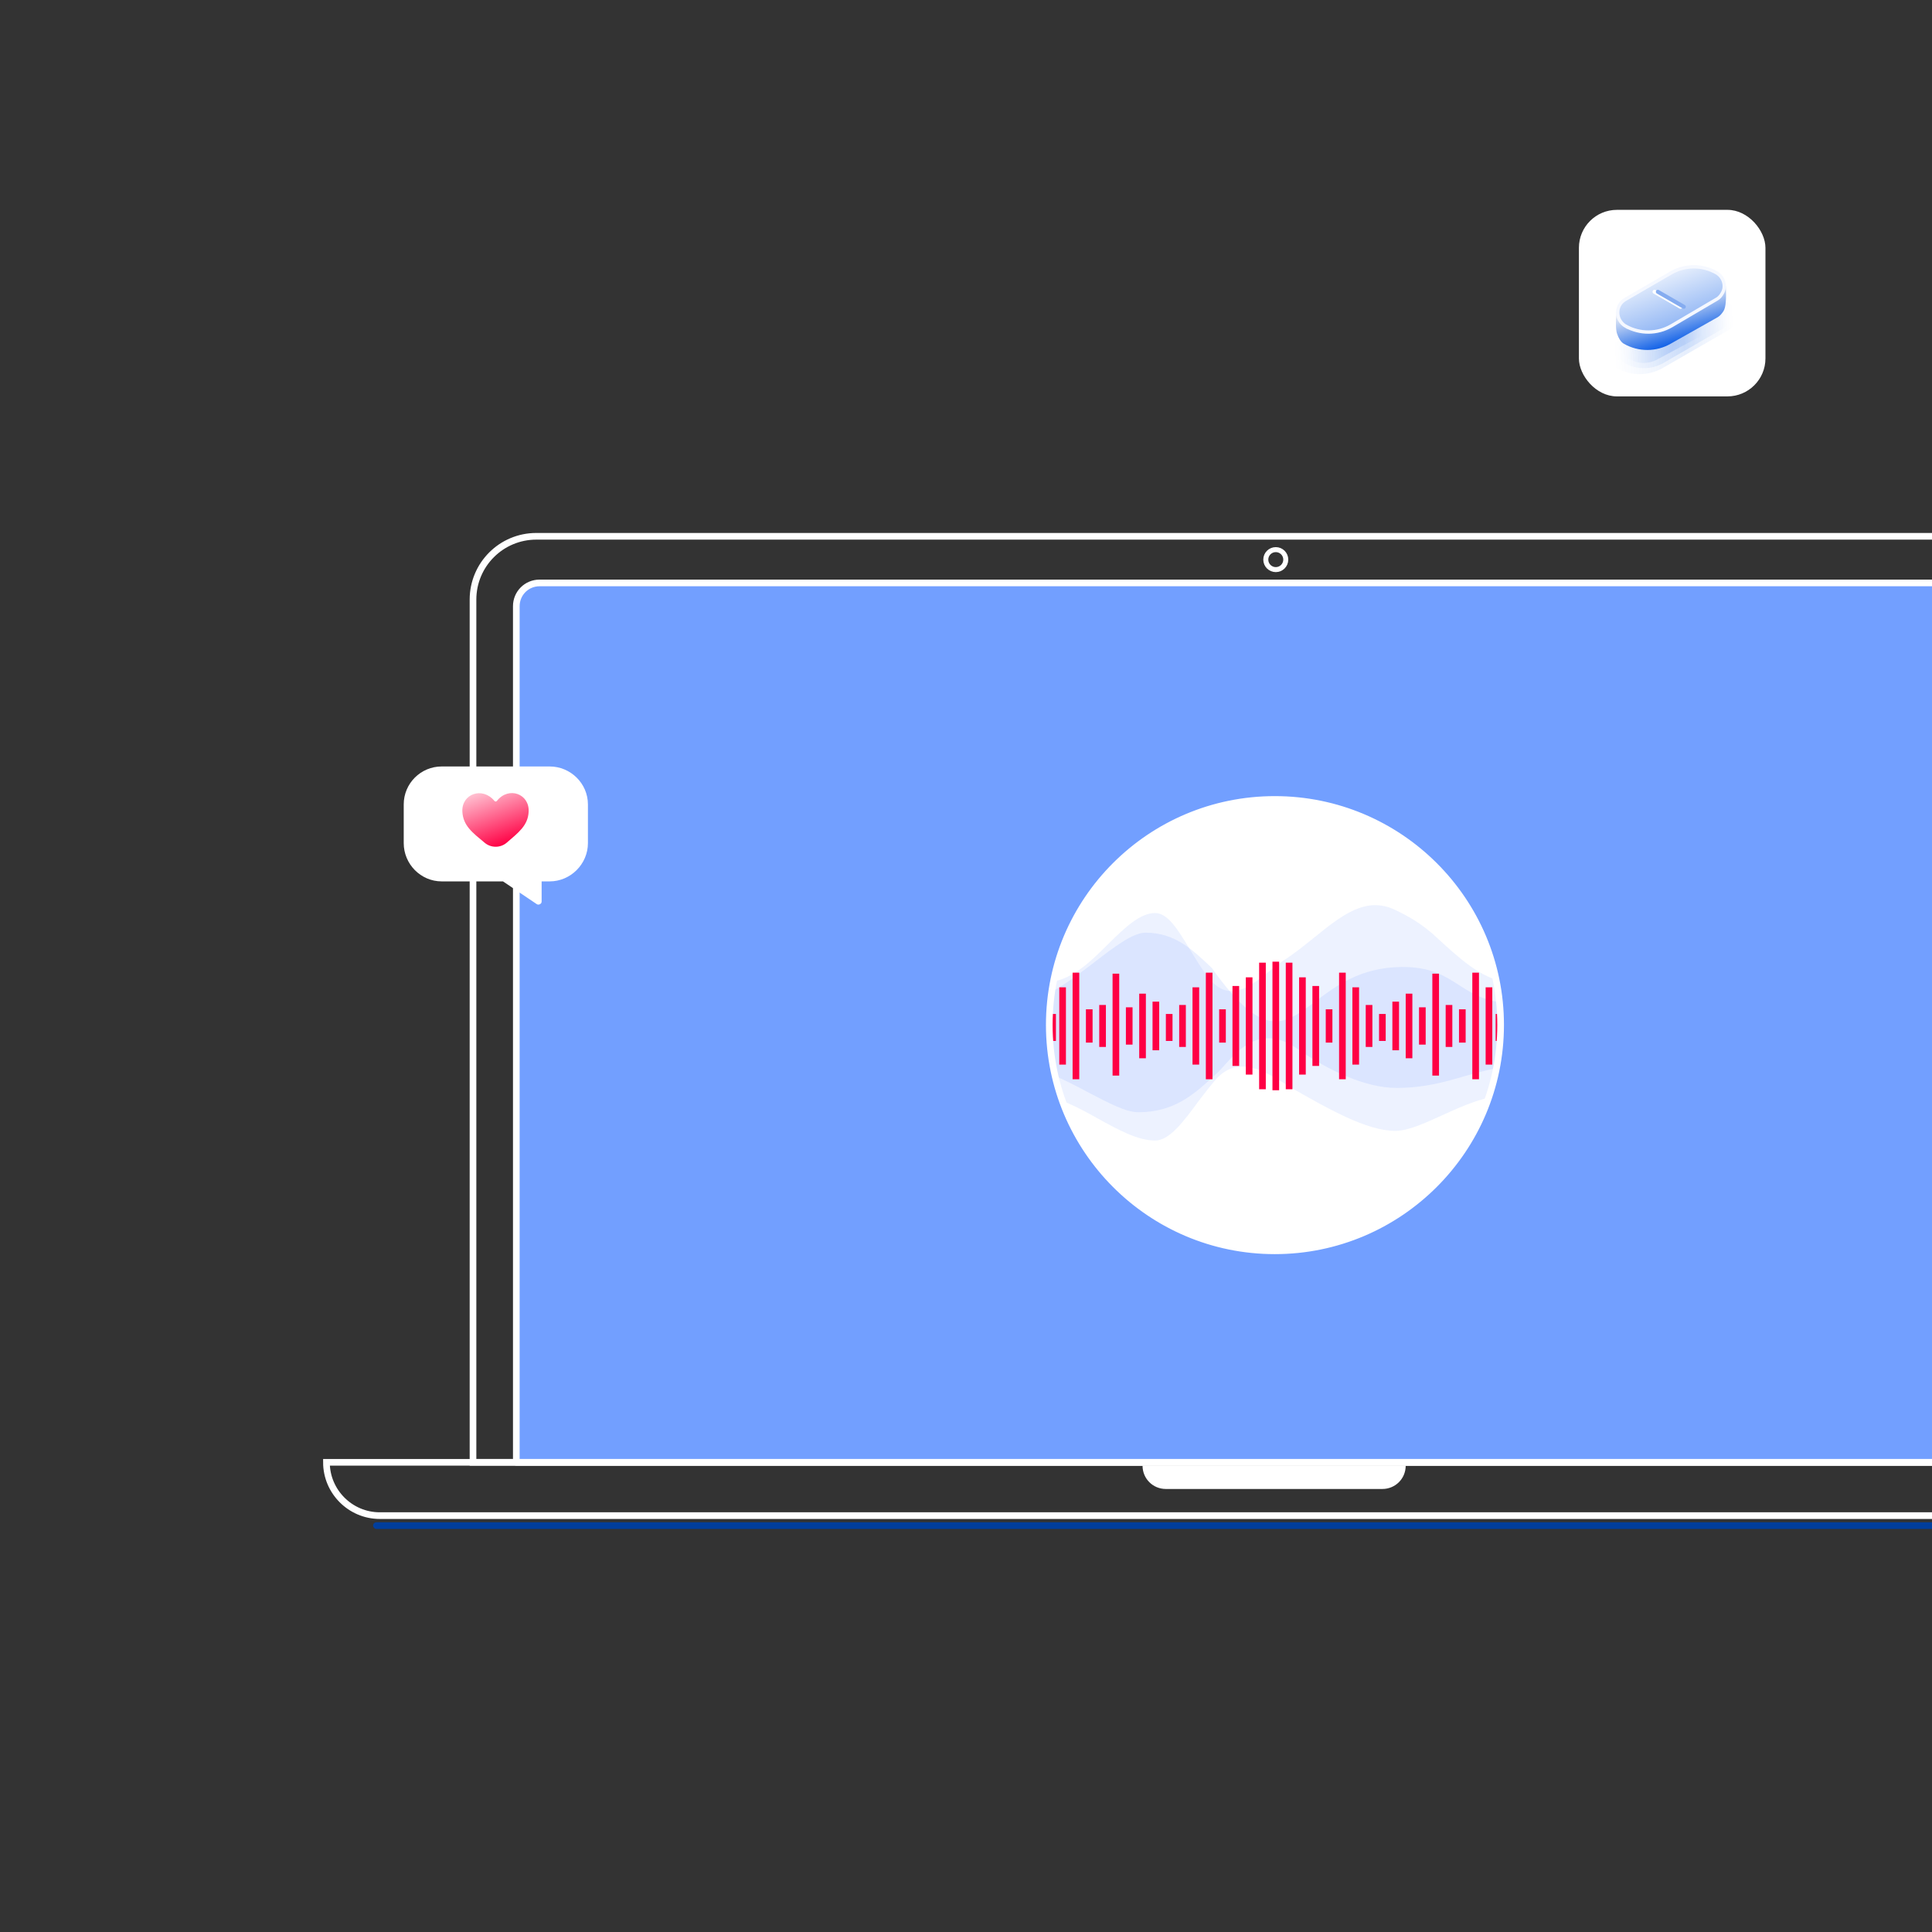 <svg xmlns="http://www.w3.org/2000/svg" width="580" height="580" viewBox="0 0 580 580" style="background: rgba(0,84,255,0.00);"><rect x="0" y="0" width="580" height="580" fill="#333333" stroke="none"/><defs><linearGradient id="d9ws59d1zb2916sj56rz942d" x1="3.4" y1="-5.9" x2="11.4" y2="16.1" gradientUnits="userSpaceOnUse"><stop offset="0" stop-color="#fff"/><stop offset="1" stop-color="#ff0044"/></linearGradient><linearGradient id="r6kjaga0dk3qlkq5znlwd28k" x1="8.2" y1="9.8" x2="44.5" y2="7.8" gradientUnits="userSpaceOnUse"><stop offset="0" stop-color="#0056e6" stop-opacity="0"/><stop offset=".6" stop-color="#0056e6" stop-opacity=".1"/><stop offset="1" stop-color="#0056e6" stop-opacity="0"/></linearGradient><linearGradient id="nm2g4zs4peaza5iyxnjihjyj" x1="9.9" y1="11.1" x2="43" y2="9.1" gradientUnits="userSpaceOnUse"><stop offset="0" stop-color="#0056e6" stop-opacity="0"/><stop offset=".6" stop-color="#0056e6" stop-opacity=".12"/><stop offset="1" stop-color="#0056e6" stop-opacity="0"/></linearGradient><linearGradient id="iz8bhpzcwlx4bti5yv5raneb" x1="13.6" y1="10.3" x2="35.7" y2="11.1" gradientUnits="userSpaceOnUse"><stop offset="0" stop-color="#0056e6" stop-opacity="0"/><stop offset=".6" stop-color="#0056e6" stop-opacity=".15"/><stop offset="1" stop-color="#0056e6" stop-opacity="0"/></linearGradient><linearGradient id="gxmtibz70yyqy7hs2y2efyzm" x1=".8" y1=".8" x2=".5" y2=".2"><stop offset="0" stop-color="#0056e6"/><stop offset="1" stop-color="#f5f5f7"/></linearGradient><linearGradient id="uyjn3dwvtca7lde1i7peum3c" x1="31.5" y1="46.2" x2="14.8" y2=".5" gradientUnits="userSpaceOnUse"><stop offset="0" stop-color="#0056e6"/><stop offset="1" stop-color="#fff"/></linearGradient></defs><style>
@keyframes ewx8dqn9vjwzyhp7n2t6s81v_t { 0% { transform: translate(72.6px,59.4px); } 100% { transform: translate(-67.4px,59.4px); } }
@keyframes wc5726hhuku5g1u685tm9bpk_t { 0% { transform: translate(87.1px,60.1px); } 100% { transform: translate(-62.9px,60.1px); } }
@keyframes xw0zhd0lumh22b8qv1i368t7_t { 0% { transform: translate(67px,23px) scale(1,1) translateY(-18px); animation-timing-function: cubic-bezier(.4,0,.6,1); } 38.182% { transform: translate(67px,23px) scale(1,1.3) translateY(-18px); animation-timing-function: cubic-bezier(.4,0,.6,1); } 100% { transform: translate(67px,23px) scale(1,1) translateY(-18px); } }
@keyframes fd9gbx585m89ll8xwgy5tn4m_t { 0% { transform: translate(63px,23px) scale(1,1) translateY(-18px); animation-timing-function: cubic-bezier(.4,0,.6,1); } 64.706% { transform: translate(63px,23px) scale(1,.6) translateY(-18px); animation-timing-function: cubic-bezier(.4,0,.6,1); } 100% { transform: translate(63px,23px) scale(1,1) translateY(-18px); } }
@keyframes t59onmaompg0e72atvm8gbjt_t { 0% { transform: translate(59px,23px) scale(1,1) translateY(-18px); animation-timing-function: cubic-bezier(.4,0,.6,1); } 46.667% { transform: translate(59px,23px) scale(1,1.4) translateY(-18px); animation-timing-function: cubic-bezier(.4,0,.6,1); } 100% { transform: translate(59px,23px) scale(1,1) translateY(-18px); } }
@keyframes ynn1bd7qfkpfop4ivj6yp8cy_t { 0% { transform: translate(55px,23px) scale(1,1) translateY(-18px); animation-timing-function: cubic-bezier(.4,0,.6,1); } 53.333% { transform: translate(55px,23px) scale(1,1.4) translateY(-18px); animation-timing-function: cubic-bezier(.4,0,.6,1); } 100% { transform: translate(55px,23px) scale(1,1) translateY(-18px); } }
@keyframes t8m4v28m4pptdsrzdey93x63_t { 0% { transform: translate(39px,23px) scale(1,1) translateY(-18px); animation-timing-function: cubic-bezier(.4,0,.6,1); } 54.717% { transform: translate(39px,23px) scale(1,1.4) translateY(-18px); animation-timing-function: cubic-bezier(.4,0,.6,1); } 100% { transform: translate(39px,23px) scale(1,1) translateY(-18px); } }
@keyframes hp47a9dm6h7ha2vhoyfw6rly_t { 0% { transform: translate(47px,23px) scale(1,1) translateY(-18px); animation-timing-function: cubic-bezier(.4,0,.6,1); } 54.545% { transform: translate(47px,23px) scale(1,.6) translateY(-18px); animation-timing-function: cubic-bezier(.4,0,.6,1); } 100% { transform: translate(47px,23px) scale(1,1) translateY(-18px); } }
@keyframes w5g4xwncbbws9ldu3phkmqe4_t { 0% { transform: translate(51px,23px) scale(1,1) translateY(-18px); animation-timing-function: cubic-bezier(.4,0,.6,1); } 57.895% { transform: translate(51px,23px) scale(1,1.4) translateY(-18px); animation-timing-function: cubic-bezier(.4,0,.6,1); } 100% { transform: translate(51px,23px) scale(1,1) translateY(-18px); } }
@keyframes vfd0ayf5dxm7wmrg47ftr583_t { 0% { transform: translate(43px,23px) scale(1,1) translateY(-18px); animation-timing-function: cubic-bezier(.4,0,.6,1); } 32.609% { transform: translate(43px,23px) scale(1,1.4) translateY(-18px); animation-timing-function: cubic-bezier(.4,0,.6,1); } 100% { transform: translate(43px,23px) scale(1,1) translateY(-18px); } }
@keyframes e0jatx3y7derp7dbfkdcz8z8_t { 0% { transform: translate(7px,23px) scale(1,1) translateY(-18px); animation-timing-function: cubic-bezier(.4,0,.6,1); } 55.769% { transform: translate(7px,23px) scale(1,.6) translateY(-18px); animation-timing-function: cubic-bezier(.4,0,.6,1); } 100% { transform: translate(7px,23px) scale(1,1) translateY(-18px); } }
@keyframes pmdc1h1jm1w06z1ceomv27vp_t { 0% { transform: translate(11px,23px) scale(1,1) translateY(-18px); animation-timing-function: cubic-bezier(.4,0,.6,1); } 66.038% { transform: translate(11px,23px) scale(1,1.4) translateY(-18px); animation-timing-function: cubic-bezier(.4,0,.6,1); } 100% { transform: translate(11px,23px) scale(1,1) translateY(-18px); } }
@keyframes mtb206ctcw1dhs1i85d22lcp_t { 0% { transform: translate(3px,23px) scale(1,1) translateY(-18px); animation-timing-function: cubic-bezier(.4,0,.6,1); } 62.5% { transform: translate(3px,23px) scale(1,1.4) translateY(-18px); animation-timing-function: cubic-bezier(.4,0,.6,1); } 100% { transform: translate(3px,23px) scale(1,1) translateY(-18px); } }
@keyframes zjyacn7e78ychp2rl2np3t7k_t { 0% { transform: translate(35px,23px) scale(1,1) translateY(-18px); animation-timing-function: cubic-bezier(.4,0,.6,1); } 53.333% { transform: translate(35px,23px) scale(1,1.4) translateY(-18px); animation-timing-function: cubic-bezier(.4,0,.6,1); } 100% { transform: translate(35px,23px) scale(1,1) translateY(-18px); } }
@keyframes jfrkdxnp5sxuich9d4queoa2_t { 0% { transform: translateY(23px) scale(1,1) translateY(-18px); animation-timing-function: cubic-bezier(.4,0,.6,1); } 44.231% { transform: translateY(23px) scale(1,1.4) translateY(-18px); animation-timing-function: cubic-bezier(.4,0,.6,1); } 100% { transform: translateY(23px) scale(1,1) translateY(-18px); } }
@keyframes uxc1vsnsy405isyppx36suqq_t { 0% { transform: translate(31px,23px) scale(1,1) translateY(-18px); animation-timing-function: cubic-bezier(.4,0,.6,1); } 42.553% { transform: translate(31px,23px) scale(1,1.4) translateY(-18px); animation-timing-function: cubic-bezier(.4,0,.6,1); } 100% { transform: translate(31px,23px) scale(1,1) translateY(-18px); } }
@keyframes b9o6yufpc34pad0qu69jg09b_t { 0% { transform: translate(15px,23px) scale(1,1) translateY(-18px); animation-timing-function: cubic-bezier(.4,0,.6,1); } 61.111% { transform: translate(15px,23px) scale(1,1.4) translateY(-18px); animation-timing-function: cubic-bezier(.4,0,.6,1); } 100% { transform: translate(15px,23px) scale(1,1) translateY(-18px); } }
@keyframes vfw6uxf1qxi2x50fep4nsgoi_t { 0% { transform: translate(23px,23px) scale(1,1) translateY(-18px); animation-timing-function: cubic-bezier(.4,0,.6,1); } 54% { transform: translate(23px,23px) scale(1,.6) translateY(-18px); animation-timing-function: cubic-bezier(.4,0,.6,1); } 100% { transform: translate(23px,23px) scale(1,1) translateY(-18px); } }
@keyframes hinwco7w88z60y6fcoq0q8z8_t { 0% { transform: translate(27px,23px) scale(1,1) translateY(-18px); animation-timing-function: cubic-bezier(.4,0,.6,1); } 55% { transform: translate(27px,23px) scale(1,1.4) translateY(-18px); animation-timing-function: cubic-bezier(.4,0,.6,1); } 100% { transform: translate(27px,23px) scale(1,1) translateY(-18px); } }
@keyframes xglwjm3qlijzc7xs8nchniad_t { 0% { transform: translate(19px,23px) scale(1,1) translateY(-18px); animation-timing-function: cubic-bezier(.4,0,.6,1); } 46.875% { transform: translate(19px,23px) scale(1,1.4) translateY(-18px); animation-timing-function: cubic-bezier(.4,0,.6,1); } 100% { transform: translate(19px,23px) scale(1,1) translateY(-18px); } }
@keyframes y5gm9ow7xum3mmbni9j025mc_t { 0% { transform: translate(63px,23px) scale(1,1) translateY(-18px); animation-timing-function: cubic-bezier(.4,0,.6,1); } 31.481% { transform: translate(63px,23px) scale(1,.6) translateY(-18px); animation-timing-function: cubic-bezier(.4,0,.6,1); } 100% { transform: translate(63px,23px) scale(1,1) translateY(-18px); } }
@keyframes rlzm46mt9iwzu0fb4r2o4p2j_t { 0% { transform: translate(59px,23px) scale(1,1) translateY(-18px); animation-timing-function: cubic-bezier(.4,0,.6,1); } 50.769% { transform: translate(59px,23px) scale(1,1.4) translateY(-18px); animation-timing-function: cubic-bezier(.4,0,.6,1); } 100% { transform: translate(59px,23px) scale(1,1) translateY(-18px); } }
@keyframes bq3usmntzek7de7q4dxb0ib9_t { 0% { transform: translate(55px,23px) scale(1,1) translateY(-18px); animation-timing-function: cubic-bezier(.4,0,.6,1); } 48.98% { transform: translate(55px,23px) scale(1,1.4) translateY(-18px); animation-timing-function: cubic-bezier(.4,0,.6,1); } 100% { transform: translate(55px,23px) scale(1,1) translateY(-18px); } }
@keyframes t26i11xjm3ywsklum0cnetwh_t { 0% { transform: translate(39px,23px) scale(1,1) translateY(-18px); animation-timing-function: cubic-bezier(.4,0,.6,1); } 54.545% { transform: translate(39px,23px) scale(1,1.4) translateY(-18px); animation-timing-function: cubic-bezier(.4,0,.6,1); } 100% { transform: translate(39px,23px) scale(1,1) translateY(-18px); } }
@keyframes tfukkxg7rr4pjatwzslokns1_t { 0% { transform: translate(47px,23px) scale(1,1) translateY(-18px); animation-timing-function: cubic-bezier(.4,0,.6,1); } 52.857% { transform: translate(47px,23px) scale(1,.6) translateY(-18px); animation-timing-function: cubic-bezier(.4,0,.6,1); } 100% { transform: translate(47px,23px) scale(1,1) translateY(-18px); } }
@keyframes r93eio1wshmpps6ghoh9877o_t { 0% { transform: translate(51px,23px) scale(1,1) translateY(-18px); animation-timing-function: cubic-bezier(.4,0,.6,1); } 48% { transform: translate(51px,23px) scale(1,1.4) translateY(-18px); animation-timing-function: cubic-bezier(.4,0,.6,1); } 100% { transform: translate(51px,23px) scale(1,1) translateY(-18px); } }
@keyframes v6k41u217cpds4axmw5ct8d2_t { 0% { transform: translate(43px,23px) scale(1,1) translateY(-18px); animation-timing-function: cubic-bezier(.4,0,.6,1); } 47.826% { transform: translate(43px,23px) scale(1,1.4) translateY(-18px); animation-timing-function: cubic-bezier(.4,0,.6,1); } 100% { transform: translate(43px,23px) scale(1,1) translateY(-18px); } }
@keyframes cu97spc8w6o32ovyfk1y0ojt_t { 0% { transform: translate(7px,23px) scale(1,1) translateY(-18px); animation-timing-function: cubic-bezier(.4,0,.6,1); } 46.939% { transform: translate(7px,23px) scale(1,.6) translateY(-18px); animation-timing-function: cubic-bezier(.4,0,.6,1); } 100% { transform: translate(7px,23px) scale(1,1) translateY(-18px); } }
@keyframes nae6d0sexh44fmks35dw0kgs_t { 0% { transform: translate(11px,23px) scale(1,1) translateY(-18px); animation-timing-function: cubic-bezier(.4,0,.6,1); } 38.636% { transform: translate(11px,23px) scale(1,1.4) translateY(-18px); animation-timing-function: cubic-bezier(.4,0,.6,1); } 100% { transform: translate(11px,23px) scale(1,1) translateY(-18px); } }
@keyframes ow9nag7dgwfp17qzzkanfvuc_t { 0% { transform: translate(3px,23px) scale(1,1) translateY(-18px); animation-timing-function: cubic-bezier(.4,0,.6,1); } 62.162% { transform: translate(3px,23px) scale(1,1.4) translateY(-18px); animation-timing-function: cubic-bezier(.4,0,.6,1); } 100% { transform: translate(3px,23px) scale(1,1) translateY(-18px); } }
@keyframes r8nqs94pdl76r410iydznzq3_t { 0% { transform: translate(35px,23px) scale(1,1) translateY(-18px); animation-timing-function: cubic-bezier(.4,0,.6,1); } 45.652% { transform: translate(35px,23px) scale(1,1.4) translateY(-18px); animation-timing-function: cubic-bezier(.4,0,.6,1); } 100% { transform: translate(35px,23px) scale(1,1) translateY(-18px); } }
@keyframes ye3xe0lk80yphrlu6q1lms3t_t { 0% { transform: translateY(23px) scale(1,1) translateY(-18px); animation-timing-function: cubic-bezier(.4,0,.6,1); } 51.852% { transform: translateY(23px) scale(1,1.4) translateY(-18px); animation-timing-function: cubic-bezier(.4,0,.6,1); } 100% { transform: translateY(23px) scale(1,1) translateY(-18px); } }
@keyframes nfkyezdo3pqhvjwym6rymqdz_t { 0% { transform: translate(31px,23px) scale(1,1) translateY(-18px); animation-timing-function: cubic-bezier(.4,0,.6,1); } 57.143% { transform: translate(31px,23px) scale(1,1.4) translateY(-18px); animation-timing-function: cubic-bezier(.4,0,.6,1); } 100% { transform: translate(31px,23px) scale(1,1) translateY(-18px); } }
@keyframes qe4en3oas4wr3m8zzo4i1d0o_t { 0% { transform: translate(15px,23px) scale(1,1) translateY(-18px); animation-timing-function: cubic-bezier(.4,0,.6,1); } 44% { transform: translate(15px,23px) scale(1,1.4) translateY(-18px); animation-timing-function: cubic-bezier(.4,0,.6,1); } 100% { transform: translate(15px,23px) scale(1,1) translateY(-18px); } }
@keyframes kqtplorrvf00bfkqva56ahcd_t { 0% { transform: translate(23px,23px) scale(1,1) translateY(-18px); animation-timing-function: cubic-bezier(.4,0,.6,1); } 43.902% { transform: translate(23px,23px) scale(1,.6) translateY(-18px); animation-timing-function: cubic-bezier(.4,0,.6,1); } 100% { transform: translate(23px,23px) scale(1,1) translateY(-18px); } }
@keyframes czxmtf25gjm799yvo1aubusm_t { 0% { transform: translate(27px,23px) scale(1,1) translateY(-18px); animation-timing-function: cubic-bezier(.4,0,.6,1); } 56.522% { transform: translate(27px,23px) scale(1,1.4) translateY(-18px); animation-timing-function: cubic-bezier(.4,0,.6,1); } 100% { transform: translate(27px,23px) scale(1,1) translateY(-18px); } }
@keyframes g9b4sulckztdo4vqsitp1fm1_t { 0% { transform: translate(19px,23px) scale(1,1) translateY(-18px); animation-timing-function: cubic-bezier(.4,0,.6,1); } 52.857% { transform: translate(19px,23px) scale(1,1.4) translateY(-18px); animation-timing-function: cubic-bezier(.4,0,.6,1); } 100% { transform: translate(19px,23px) scale(1,1) translateY(-18px); } }
@keyframes btjgdbhltqfyyalais8emjb2_t { 0% { transform: translate(121.1px,230px); animation-timing-function: cubic-bezier(.4,0,.6,1); } 51.724% { transform: translate(121.1px,210px); animation-timing-function: cubic-bezier(.4,0,.6,1); } 100% { transform: translate(121.1px,230px); } }
@keyframes a39_t { 0% { transform: translate(27.6px,16px); animation-timing-function: cubic-bezier(.4,0,.6,1); } 51.724% { transform: translate(27.6px,20px); animation-timing-function: cubic-bezier(.4,0,.6,1); } 100% { transform: translate(27.6px,16px); } }
@keyframes ufa6zr04dlv761v9e3uw4caf_t { 0% { transform: scale(1,1) translate(-10px,-8px); animation-timing-function: cubic-bezier(.4,0,.6,1); } 58.333% { transform: scale(1,1) translate(-10px,-8px); animation-timing-function: cubic-bezier(.4,0,.6,1); } 68.333% { transform: scale(1.2,1.2) translate(-10px,-8px); animation-timing-function: cubic-bezier(.4,0,.6,1); } 78.333% { transform: scale(1,1) translate(-10px,-8px); animation-timing-function: cubic-bezier(.4,0,.6,1); } 90% { transform: scale(1.2,1.2) translate(-10px,-8px); animation-timing-function: cubic-bezier(.4,0,.6,1); } 100% { transform: scale(1,1) translate(-10px,-8px); } }
@keyframes uf1nujyhwi524z7kvxzuhv4o_t { 0% { transform: translate(474px,65px); animation-timing-function: cubic-bezier(.4,0,.6,1); } 50% { transform: translate(474px,55px); animation-timing-function: cubic-bezier(.4,0,.6,1); } 100% { transform: translate(474px,65px); } }
@keyframes cqca2fmgk1eylkk7e1s39ga5_o { 0% { opacity: 1; animation-timing-function: cubic-bezier(.4,0,.6,1); } 50% { opacity: .3; animation-timing-function: cubic-bezier(.4,0,.6,1); } 100% { opacity: 1; } }
@keyframes wkcs0zawoi4tgl137ly2m2sm_t { 0% { transform: translate(7px,13px); animation-timing-function: cubic-bezier(.4,0,.6,1); } 50% { transform: translate(7px,9px); animation-timing-function: cubic-bezier(.4,0,.6,1); } 100% { transform: translate(7px,13px); } }
</style><title>i580_teaser_analysis</title><desc>Created with Sketch.</desc><ellipse cx="383" cy="168" stroke="#fff" stroke-width="1.5" rx="3" ry="3" fill="none"/><path d="M161 161h443c10.5 0 19 8.5 19 19v259h-481v-259c0-10.5 8.5-19 19-19Z" stroke="#fff" stroke-width="2" fill="none"/><g transform="translate(155,175)"><rect x="125" y="36" width="209.4" height="188" fill="#fff" rx="1"/><path d="M84.2 60.3v34.3c5.6 0 11.8 3.4 17.9 6.8c6 3.3 11.9 6.6 17.2 6.6c4.3 0 8.5-5.7 13-11.8c1.6-2.1 3.2-4.2 4.9-6.2c6.6-7.8 14.5-3 20 .3c.6 .4 1.3 .8 1.8 1.2c12.4 7.1 23.8 13.6 32.4 13.6c3.8 0 8.8-2.3 14.1-4.7c6.1-2.8 12.8-5.8 18.7-5.8c5.6 0 11.8 3.4 17.9 6.8c6 3.3 11.9 6.6 17.2 6.6c4.3 0 8.5-5.7 13-11.8c1.6-2.1 3.2-4.2 4.9-6.2c6.6-7.8 14.5-3 20 .3c.6 .4 1.3 .8 1.8 1.2c12.4 7.1 23.8 13.6 32.4 13.6c3.8 0 8.8-2.3 14.1-4.7c6.1-2.8 12.8-5.8 18.7-5.8v-34.3c-7.1-1-13.9-7.3-19.9-12.8c-4.9-4.7-9.5-7.1-12.9-8.7c-8.8-4.3-16.1 1.6-24.3 8.2c-3.1 2.5-6.3 5.1-9.8 7.3c-1.2 .8-2.5 1.9-3.9 3c-5.5 4.4-12 9.7-18.2 1.7c-2-2.6-3.8-5.6-5.5-8.4c-3.5-5.8-6.6-10.9-10.4-10.9c-4.6 0-9.1 4.4-13.9 9.1c-5.6 5.6-11.7 11.7-19.2 11.7c-0.7 0-1.4-0.1-2-0.2c-7.1-1-13.9-7.3-19.9-12.8c-4.9-4.7-9.5-7.1-12.9-8.7c-8.8-4.3-16.1 1.6-24.3 8.2c-3.1 2.5-6.3 5.1-9.8 7.3c-1.2 .8-2.5 1.9-3.9 3c-5.5 4.4-12 9.7-18.2 1.7c-2-2.6-3.8-5.6-5.5-8.4c-3.5-5.8-6.6-10.9-10.4-10.9c-4.6 0-9.1 4.4-13.9 9.1c-5.6 5.6-11.7 11.7-19.2 11.7c-0.7 0-1.4-0.1-2-0.2Z" fill="#4780fb" opacity=".1" fill-rule="evenodd" transform="translate(336.7,132) translate(-264.2,-72.6)" style="animation: 5.15s linear infinite both ewx8dqn9vjwzyhp7n2t6s81v_t;"/><path d="M62.9 66.1v18.9c6.9 0 14.9 4.2 22 8c5.8 3 11 5.8 14.7 5.8c11 0 16.9-5.5 23.4-11.5c.8-0.7 1.6-1.6 2.4-2.5c4.6-5.1 11.2-12.5 21.9-5.1c9.2 6.5 20.5 11.8 29.8 11.8c8.4 0 14.6-1.8 20.4-3.5c5-1.4 9.7-2.8 15.4-3c6.9 0 14.9 4.2 22 8c5.8 3 11 5.8 14.7 5.8c11 0 16.9-5.5 23.4-11.5c.8-0.7 1.6-1.6 2.4-2.5c4.6-5.1 11.2-12.5 21.9-5.1c9.2 6.5 20.5 11.8 29.8 11.8c8.4 0 14.6-1.8 20.4-3.5c5-1.4 9.7-2.8 15.4-3v-18.9c-8.4 0-12.7-2.7-16.9-5.4l-0.3-0.2c-4.2-2.7-8.5-5.4-17.1-5.3c-12.3 .1-19.8 5.8-25.9 10.4c-9.4 7.1-15.5 11.8-31-10.1c-5.9-5.6-11.1-10.6-19.9-10.6c-3.8 0-9.3 4.2-15.4 8.9c-7.6 5.8-16.1 12.3-23.5 12.3c-8.4 0-12.7-2.7-16.9-5.4l-0.3-0.2c-4.2-2.7-8.5-5.4-17.1-5.3c-12.3 .1-19.8 5.8-25.9 10.4c-9.4 7.1-15.5 11.8-31-10.1c-5.9-5.6-11.1-10.6-19.9-10.6c-3.8 0-9.3 4.2-15.4 8.9c-7.6 5.8-16.1 12.3-23.5 12.3Z" fill="#729fff" opacity=".15" fill-rule="evenodd" transform="translate(300,132) translate(-212.9,-71.9)" style="animation: 9.02s linear infinite both wc5726hhuku5g1u685tm9bpk_t;"/><g transform="translate(161,110)"><path d="M0-0.3v36.6" fill="none" stroke="#ff0044" stroke-linecap="square" stroke-width="2" transform="translate(67,23) translate(0,-18)" style="animation: .92s linear infinite both xw0zhd0lumh22b8qv1i368t7_t;"/><path d="M0 0v36" fill="none" stroke="#ff0044" stroke-linecap="square" stroke-width="2" transform="translate(63,23) translate(0,-18)" style="animation: .85s linear infinite both fd9gbx585m89ll8xwgy5tn4m_t;"/><path d="M0 4.4v27.2" fill="none" stroke="#ff0044" stroke-linecap="square" stroke-width="2" transform="translate(59,23) translate(0,-18)" style="animation: .75s linear infinite both t59onmaompg0e72atvm8gbjt_t;"/><path d="M0 7v22" fill="none" stroke="#ff0044" stroke-linecap="square" stroke-width="2" transform="translate(55,23) translate(0,-18)" style="animation: .75s linear infinite both ynn1bd7qfkpfop4ivj6yp8cy_t;"/><path d="M0 12.7v10.6" fill="none" stroke="#ff0044" stroke-linecap="square" stroke-width="2" transform="translate(39,23) translate(0,-18)" style="animation: .88s linear infinite both t8m4v28m4pptdsrzdey93x63_t;"/><path d="M0 3v30" fill="none" stroke="#ff0044" stroke-linecap="square" stroke-width="2" transform="translate(47,23) translate(0,-18)" style="animation: 1.1s linear infinite both hp47a9dm6h7ha2vhoyfw6rly_t;"/><path d="M0 14v8" fill="none" stroke="#ff0044" stroke-linecap="square" stroke-width="2" transform="translate(51,23) translate(0,-18)" style="animation: .63s linear infinite both w5g4xwncbbws9ldu3phkmqe4_t;"/><path d="M0 7.4v21.2" fill="none" stroke="#ff0044" stroke-linecap="square" stroke-width="2" transform="translate(43,23) translate(0,-18)" style="animation: .77s linear infinite both vfd0ayf5dxm7wmrg47ftr583_t;"/><path d="M0 3v30" fill="none" stroke="#ff0044" stroke-linecap="square" stroke-width="2" transform="translate(7,23) translate(0,-18)" style="animation: .87s linear infinite both e0jatx3y7derp7dbfkdcz8z8_t;"/><path d="M0 14v8" fill="none" stroke="#ff0044" stroke-linecap="square" stroke-width="2" transform="translate(11,23) translate(0,-18)" style="animation: .88s linear infinite both pmdc1h1jm1w06z1ceomv27vp_t;"/><path d="M0 7.4v21.2" fill="none" stroke="#ff0044" stroke-linecap="square" stroke-width="2" transform="translate(3,23) translate(0,-18)" style="animation: .8s linear infinite both mtb206ctcw1dhs1i85d22lcp_t;"/><path d="M0 15.4v6.1" fill="none" stroke="#ff0044" stroke-linecap="square" stroke-width="2" transform="translate(35,23) translate(0,-18)" style="animation: 1s linear infinite both zjyacn7e78ychp2rl2np3t7k_t;"/><path d="M0 15.4v6.1" fill="none" stroke="#ff0044" stroke-linecap="square" stroke-width="2" transform="translate(0,23) translate(0,-18)" style="animation: .87s linear infinite both jfrkdxnp5sxuich9d4queoa2_t;"/><path d="M0 11.7v12.6" fill="none" stroke="#ff0044" stroke-linecap="square" stroke-width="2" transform="translate(31,23) translate(0,-18)" style="animation: .78s linear infinite both uxc1vsnsy405isyppx36suqq_t;"/><path d="M0 12.7v10.6" fill="none" stroke="#ff0044" stroke-linecap="square" stroke-width="2" transform="translate(15,23) translate(0,-18)" style="animation: .9s linear infinite both b9o6yufpc34pad0qu69jg09b_t;"/><path d="M0 13.4v9.2" fill="none" stroke="#ff0044" stroke-linecap="square" stroke-width="2" transform="translate(23,23) translate(0,-18)" style="animation: .83s linear infinite both vfw6uxf1qxi2x50fep4nsgoi_t;"/><path d="M0 9.3v17.4" fill="none" stroke="#ff0044" stroke-linecap="square" stroke-width="2" transform="translate(27,23) translate(0,-18)" style="animation: .67s linear infinite both hinwco7w88z60y6fcoq0q8z8_t;"/><path d="M0 3.3v28.6" fill="none" stroke="#ff0044" stroke-linecap="square" stroke-width="2" transform="translate(19,23) translate(0,-18)" style="animation: 1.07s linear infinite both xglwjm3qlijzc7xs8nchniad_t;"/></g><g transform="translate(261.5,133) scale(-1,1) translate(-33.5,-23)"><path d="M0 0v36" fill="none" stroke="#ff0044" stroke-linecap="square" stroke-width="2" transform="translate(63,23) translate(0,-18)" style="animation: .9s linear infinite both y5gm9ow7xum3mmbni9j025mc_t;"/><path d="M0 4.4v27.2" fill="none" stroke="#ff0044" stroke-linecap="square" stroke-width="2" transform="translate(59,23) translate(0,-18)" style="animation: 1.08s linear infinite both rlzm46mt9iwzu0fb4r2o4p2j_t;"/><path d="M0 7v22" fill="none" stroke="#ff0044" stroke-linecap="square" stroke-width="2" transform="translate(55,23) translate(0,-18)" style="animation: .82s linear infinite both bq3usmntzek7de7q4dxb0ib9_t;"/><path d="M0 12.7v10.6" fill="none" stroke="#ff0044" stroke-linecap="square" stroke-width="2" transform="translate(39,23) translate(0,-18)" style="animation: .92s linear infinite both t26i11xjm3ywsklum0cnetwh_t;"/><path d="M0 3v30" fill="none" stroke="#ff0044" stroke-linecap="square" stroke-width="2" transform="translate(47,23) translate(0,-18)" style="animation: 1.17s linear infinite both tfukkxg7rr4pjatwzslokns1_t;"/><path d="M0 14v8" fill="none" stroke="#ff0044" stroke-linecap="square" stroke-width="2" transform="translate(51,23) translate(0,-18)" style="animation: .83s linear infinite both r93eio1wshmpps6ghoh9877o_t;"/><path d="M0 7.4v21.2" fill="none" stroke="#ff0044" stroke-linecap="square" stroke-width="2" transform="translate(43,23) translate(0,-18)" style="animation: 1.15s linear infinite both v6k41u217cpds4axmw5ct8d2_t;"/><path d="M0 3v30" fill="none" stroke="#ff0044" stroke-linecap="square" stroke-width="2" transform="translate(7,23) translate(0,-18)" style="animation: .82s linear infinite both cu97spc8w6o32ovyfk1y0ojt_t;"/><path d="M0 14v8" fill="none" stroke="#ff0044" stroke-linecap="square" stroke-width="2" transform="translate(11,23) translate(0,-18)" style="animation: .73s linear infinite both nae6d0sexh44fmks35dw0kgs_t;"/><path d="M0 7.4v21.2" fill="none" stroke="#ff0044" stroke-linecap="square" stroke-width="2" transform="translate(3,23) translate(0,-18)" style="animation: 1.23s linear infinite both ow9nag7dgwfp17qzzkanfvuc_t;"/><path d="M0 15.4v6.1" fill="none" stroke="#ff0044" stroke-linecap="square" stroke-width="2" transform="translate(35,23) translate(0,-18)" style="animation: .77s linear infinite both r8nqs94pdl76r410iydznzq3_t;"/><path d="M0 15.4v6.1" fill="none" stroke="#ff0044" stroke-linecap="square" stroke-width="2" transform="translate(0,23) translate(0,-18)" style="animation: 1.35s linear infinite both ye3xe0lk80yphrlu6q1lms3t_t;"/><path d="M0 11.7v12.6" fill="none" stroke="#ff0044" stroke-linecap="square" stroke-width="2" transform="translate(31,23) translate(0,-18)" style="animation: 1.17s linear infinite both nfkyezdo3pqhvjwym6rymqdz_t;"/><path d="M0 12.7v10.6" fill="none" stroke="#ff0044" stroke-linecap="square" stroke-width="2" transform="translate(15,23) translate(0,-18)" style="animation: .83s linear infinite both qe4en3oas4wr3m8zzo4i1d0o_t;"/><path d="M0 13.4v9.2" fill="none" stroke="#ff0044" stroke-linecap="square" stroke-width="2" transform="translate(23,23) translate(0,-18)" style="animation: .68s linear infinite both kqtplorrvf00bfkqva56ahcd_t;"/><path d="M0 9.3v17.4" fill="none" stroke="#ff0044" stroke-linecap="square" stroke-width="2" transform="translate(27,23) translate(0,-18)" style="animation: .77s linear infinite both czxmtf25gjm799yvo1aubusm_t;"/><path d="M0 3.3v28.6" fill="none" stroke="#ff0044" stroke-linecap="square" stroke-width="2" transform="translate(19,23) translate(0,-18)" style="animation: 1.17s linear infinite both g9b4sulckztdo4vqsitp1fm1_t;"/></g><path d="M448 0h-441c-3.9 0-7 3.1-7 7v257h455v-257c0-3.9-3.1-7-7-7Zm-220.3 200.5c37.4 0 67.8-30.4 67.8-67.8c0-37.4-30.4-67.7-67.8-67.7c-37.4 0-67.7 30.3-67.7 67.7c0 37.4 30.3 67.8 67.7 67.8Z" stroke="#fff" stroke-width="2" fill="#729fff" stroke-linejoin="round" fill-rule="evenodd"/></g><g transform="translate(148.8,250.8) translate(-27.6,-20.7)" style="animation: 5.8s linear infinite both btjgdbhltqfyyalais8emjb2_t;"><path d="M43.8 0c6.3 0 11.5 5.1 11.5 11.4v11.6c0 6.3-5.2 11.5-11.5 11.5h-2.4v6c0 .1 0 .3-0.1 .4v.1c-0.4 .5-1 .6-1.4 .3l-10.1-6.8h-18.4c-6.3 0-11.4-5.2-11.4-11.5v-11.6c0-6.3 5.1-11.4 11.4-11.4h32.4Z" fill="#fff"/><g style="animation: 5.8s linear infinite both a39_t;"><path d="M13.3 14.9c-1.9 1.6-4.7 1.6-6.6 0c-3.6-3-6.5-5.1-6.7-9.4c-0.2-5.3 6-7.5 9.6-3.2c.2 .3 .6 .3 .8 0c3.5-4.4 9.8-2.1 9.5 3.3c-0.2 4.1-3 6.2-6.6 9.3Z" fill="url(#d9ws59d1zb2916sj56rz942d)" fill-rule="evenodd" transform="translate(27.6,16) translate(-10,-8)" style="animation: 1s linear infinite both ufa6zr04dlv761v9e3uw4caf_t;"/></g></g><path d="M98 439h569c0 8.8-7.2 16-16 16h-537c-8.8 0-16-7.2-16-16Z" stroke="#fff" stroke-width="2" fill="none"/><path d="M343 440h79c0 3.9-3.1 7-7 7h-65c-3.9 0-7-3.1-7-7Z" fill="#fff" fill-rule="evenodd"/><rect x="112" y="457" fill="#003e9c" width="542" height="2" rx="1" fill-rule="evenodd"/><g fill="none" fill-rule="evenodd" transform="translate(502,93) translate(-28,-28)" style="animation: 4s linear infinite both uf1nujyhwi524z7kvxzuhv4o_t;"><rect y="-2" fill="#fff" width="56" height="56" rx="11.4"/><g transform="translate(9.1,24.3)" style="animation: 4s linear infinite both cqca2fmgk1eylkk7e1s39ga5_o;"><path d="M9.3 18.3c-2.2-1.2-2.9-4-1.7-6.2c.4-0.7 1-1.3 1.7-1.7l20-11.5c4.2-2.4 9.4-2.4 13.6 0c2.2 1.3 3 4 1.7 6.2c-0.4 .7-0.9 1.3-1.6 1.7l-19.8 11.4c-4.3 2.5-9.6 2.6-13.9 .1Z" fill="url(#r6kjaga0dk3qlkq5znlwd28k)" transform="translate(-7,2.9)"/><path d="M11.9 17.3c-1.8-1.1-2.5-3.4-1.4-5.3c.3-0.6 .8-1.1 1.4-1.4l17.7-10.2c3.6-2 8-2 11.6 0c1.8 1.1 2.4 3.5 1.4 5.3c-0.4 .6-0.8 1.1-1.4 1.4l-17.5 10.1c-3.6 2.1-8.1 2.2-11.8 .1Z" fill="url(#nm2g4zs4peaza5iyxnjihjyj)" transform="translate(-7.3,2.4)"/><path d="M14 16.5c-1.4-0.8-1.8-2.5-1.1-3.9c.3-0.5 .7-0.8 1.1-1.1l17.7-9.5c2.6-1.5 5.9-1.5 8.5 0c1.4 .8 1.9 2.5 1.1 3.9c-0.2 .4-0.6 .8-1 1.1l-17.6 9.4c-2.6 1.6-6 1.7-8.7 .1Z" fill="url(#iz8bhpzcwlx4bti5yv5raneb)" transform="translate(-7.9,2)"/></g><g transform="translate(27.6,27.6) translate(-20.6,-14.6)" style="animation: 4s linear infinite both wkcs0zawoi4tgl137ly2m2sm_t;"><path d="M33.4 8.7h.1c.9-0.4 2.1-0.7 3.6-0.9c.2 4 0 6.5-0.7 7.6c-0.4 .6-1 1.4-1.7 1.8l-14 7.9c-4.4 2.6-9.8 2.6-14.2 .1c-0.9-0.5-1.6-1.7-2-2.9c-0.4-0.9-0.5-3.2-0.3-6.7l3.3 1.1l13.1-7.4c4-2.2 8.7-2.4 12.8-0.6Z" fill="url(#gxmtibz70yyqy7hs2y2efyzm)"/><path d="M7 19.9c-2.2-1.3-3-4.1-1.8-6.3c.4-0.7 1-1.3 1.7-1.7l13.8-8c4.2-2.4 9.4-2.4 13.6 0c2.2 1.3 3 4.1 1.7 6.2c-0.4 .7-0.9 1.3-1.6 1.7l-13.6 8c-4.3 2.5-9.5 2.5-13.8 .1Z" stroke="#f5f8ff" fill="url(#uyjn3dwvtca7lde1i7peum3c)"/><path d="M15.7 9.6l7.8 4.5" stroke="#fff" stroke-width="1.2" stroke-linecap="round"/><path d="M16.7 9.6l7.8 4.5" stroke="#85acf0" stroke-width="1.2" stroke-linecap="round"/></g></g></svg>